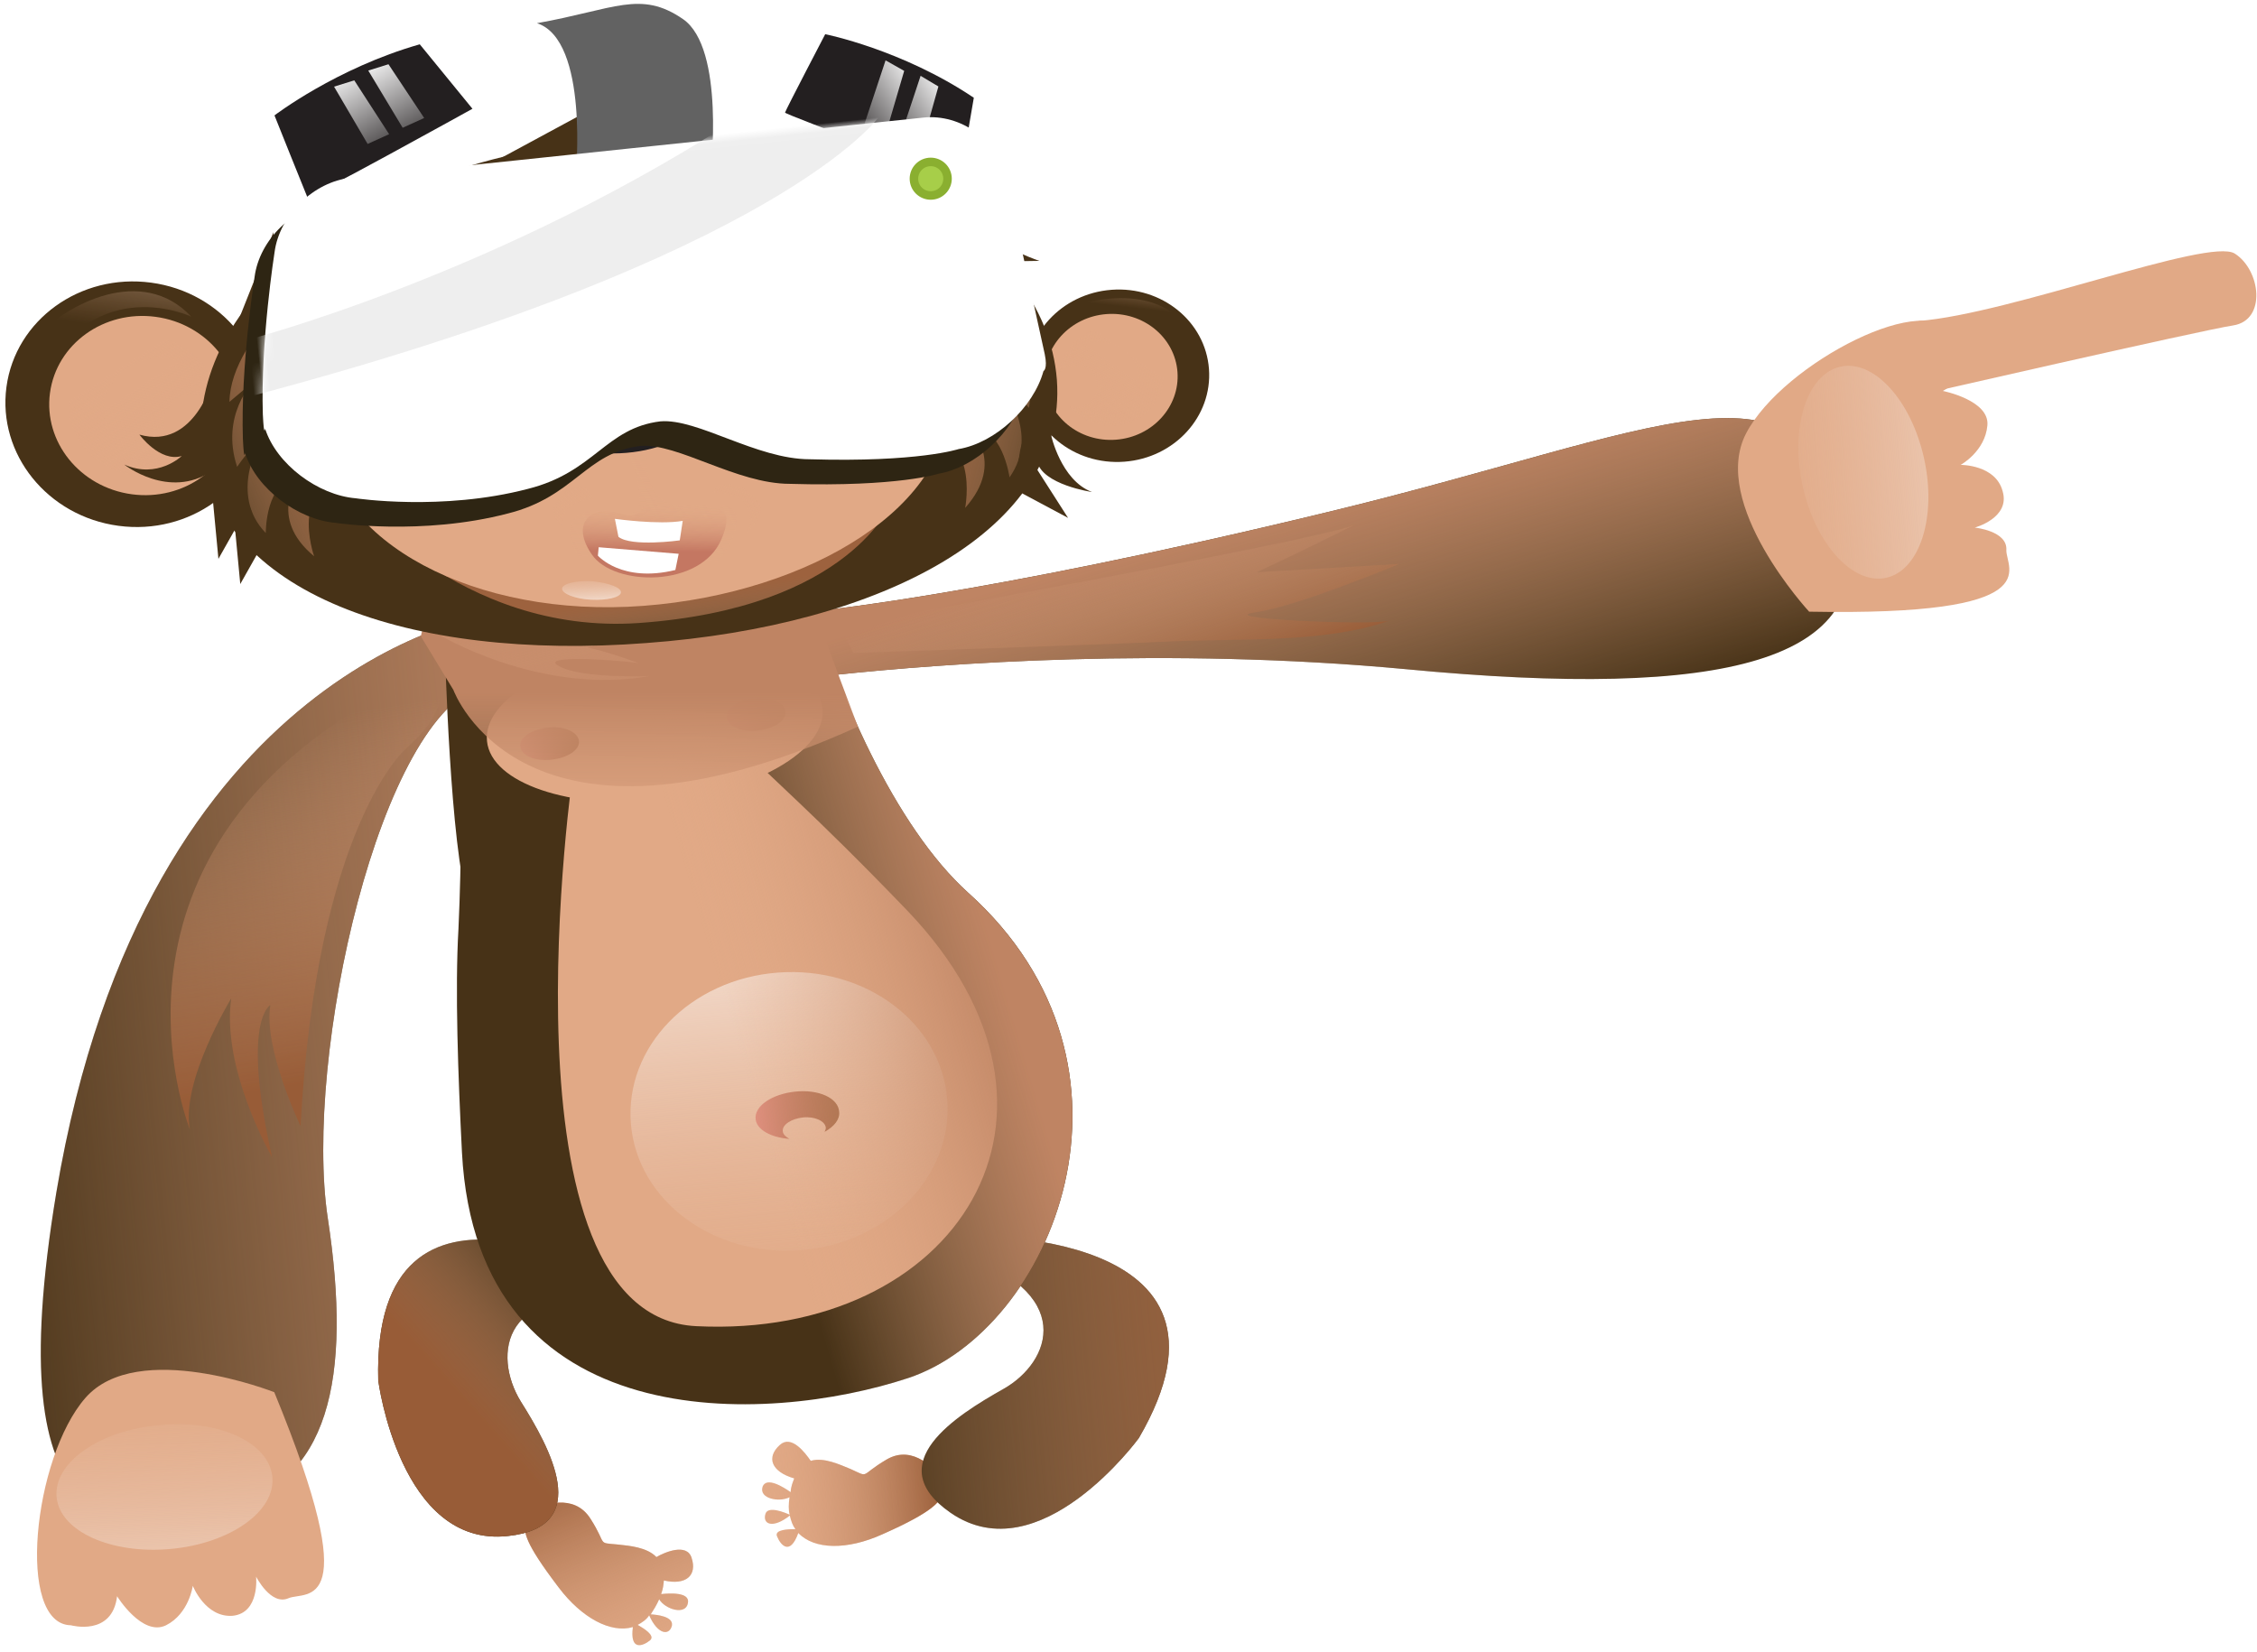 <svg xmlns="http://www.w3.org/2000/svg" width="265" height="194" viewBox="0 0 265 194" xmlns:xlink="http://www.w3.org/1999/xlink">
  <defs>
    <linearGradient id="a" x1="85.445%" x2="46.684%" y1="94.404%" y2="32.498%">
      <stop stop-color="#E1A986" stop-opacity="0" offset="0%"/>
      <stop stop-color="#BF8463" offset="100%"/>
    </linearGradient>
    <linearGradient id="b" x1="-68.082%" x2="231.989%" y1="45.535%" y2="56.877%">
      <stop stop-color="#E1A986" stop-opacity="0" offset="0%"/>
      <stop stop-color="#FFF" offset="100%"/>
    </linearGradient>
    <linearGradient id="c" x1="27.553%" x2="103.269%" y1="18.148%" y2="84.313%">
      <stop stop-color="#E1A986" stop-opacity="0" offset="0%"/>
      <stop stop-color="#985C37" offset="100%"/>
    </linearGradient>
    <linearGradient id="d" x1="-.793%" x2="99.769%" y1="49.389%" y2="50.877%">
      <stop stop-color="#E1A986" stop-opacity="0" offset="0%"/>
      <stop stop-color="#985C37" offset="100%"/>
    </linearGradient>
    <linearGradient id="e" x1="79.53%" x2="32.472%" y1="123.283%" y2="-19.168%">
      <stop stop-color="#E1A986" stop-opacity="0" offset="0%"/>
      <stop stop-color="#985C37" offset="100%"/>
    </linearGradient>
    <linearGradient id="f" x1="51.618%" x2="18.416%" y1="36.003%" y2="61.783%">
      <stop stop-color="#E1A986" stop-opacity="0" offset="0%"/>
      <stop stop-color="#985C37" offset="100%"/>
    </linearGradient>
    <linearGradient id="g" x1=".208%" x2="99.849%" y1="49.899%" y2="50.647%">
      <stop stop-color="#E1A986" stop-opacity="0" offset="0%"/>
      <stop stop-color="#985C37" offset="100%"/>
    </linearGradient>
    <linearGradient id="h" x1=".499%" x2="99.391%" y1="49.658%" y2="50.232%">
      <stop stop-color="#E1A986" stop-opacity="0" offset="0%"/>
      <stop stop-color="#BF8463" offset="100%"/>
    </linearGradient>
    <linearGradient id="i" x1="62.762%" x2="30.316%" y1="-68.263%" y2="230.689%">
      <stop stop-color="#E1A986" stop-opacity="0" offset="0%"/>
      <stop stop-color="#FFF" offset="100%"/>
    </linearGradient>
    <linearGradient id="j" x1="48.434%" x2="52.329%" y1="8.018%" y2="84.802%">
      <stop stop-color="#E1A986" stop-opacity="0" offset="0%"/>
      <stop stop-color="#985C37" offset="100%"/>
    </linearGradient>
    <linearGradient id="k" x1=".279%" x2="100.151%" y1="49.786%" y2="51.404%">
      <stop stop-color="#DF907E" offset="0%"/>
      <stop stop-color="#A26743" offset="100%"/>
    </linearGradient>
    <linearGradient id="l" x1=".739%" x2="100.548%" y1="50.403%" y2="52.022%">
      <stop stop-color="#DF907E" offset="0%"/>
      <stop stop-color="#A26743" offset="100%"/>
    </linearGradient>
    <linearGradient id="m" x1="49.362%" x2="50.807%" y1="139.096%" y2="-51.926%">
      <stop stop-color="#E1A986" stop-opacity="0" offset="0%"/>
      <stop stop-color="#FFF" offset="100%"/>
    </linearGradient>
    <linearGradient id="n" x1="-.64%" x2="100.402%" y1="48.446%" y2="50.069%">
      <stop stop-color="#DF907E" offset="0%"/>
      <stop stop-color="#A26743" offset="100%"/>
    </linearGradient>
    <linearGradient id="o" x1="36.937%" x2="71.676%" y1="58.18%" y2="46.584%">
      <stop stop-color="#E1A986" stop-opacity="0" offset="0%"/>
      <stop stop-color="#BF8463" offset="100%"/>
    </linearGradient>
    <linearGradient id="p" x1="39.958%" x2="50.31%" y1="114.573%" y2="44.374%">
      <stop stop-color="#E1A986" stop-opacity="0" offset="0%"/>
      <stop stop-color="#BF8463" offset="100%"/>
    </linearGradient>
    <linearGradient id="q" x1="45.426%" x2="80.283%" y1="6.499%" y2="155.917%">
      <stop stop-color="#E1A986" stop-opacity="0" offset="0%"/>
      <stop stop-color="#FFF" offset="100%"/>
    </linearGradient>
    <linearGradient id="r" x1="42.93%" x2="66.562%" y1="13.826%" y2="131.527%">
      <stop stop-color="#E1A986" stop-opacity="0" offset="0%"/>
      <stop stop-color="#BF8463" offset="100%"/>
    </linearGradient>
    <linearGradient id="s" x1="3.56%" x2="68.731%" y1="100.275%" y2="29.522%">
      <stop stop-color="#E1A986" stop-opacity="0" offset="0%"/>
      <stop stop-color="#E1A986" offset="100%"/>
    </linearGradient>
    <linearGradient id="t" x1="3.316%" x2="69.163%" y1="100.434%" y2="29.926%">
      <stop stop-color="#E1A986" stop-opacity="0" offset="0%"/>
      <stop stop-color="#E1A986" offset="100%"/>
    </linearGradient>
    <linearGradient id="u" x1="82.517%" x2="37.163%" y1="111.301%" y2="24.853%">
      <stop stop-color="#E1A986" stop-opacity="0" offset="0%"/>
      <stop stop-color="#E1A986" offset="100%"/>
    </linearGradient>
    <linearGradient id="v" x1="82.368%" x2="36.852%" y1="111.035%" y2="25.233%">
      <stop stop-color="#E1A986" stop-opacity="0" offset="0%"/>
      <stop stop-color="#E1A986" offset="100%"/>
    </linearGradient>
    <linearGradient id="w" x1="113.284%" x2="48.571%" y1="86.748%" y2="52.649%">
      <stop stop-color="#E1A986" stop-opacity="0" offset="0%"/>
      <stop stop-color="#9D623E" offset="98.77%"/>
    </linearGradient>
    <linearGradient id="x" x1="-16.631%" x2="52.266%" y1="84.71%" y2="52.449%">
      <stop stop-color="#E1A986" stop-opacity="0" offset="0%"/>
      <stop stop-color="#9D623E" offset="98.77%"/>
    </linearGradient>
    <linearGradient id="y" x1="58.818%" x2="55.114%" y1="122.24%" y2="79.16%">
      <stop stop-color="#E1A986" stop-opacity="0" offset="0%"/>
      <stop stop-color="#9D623E" offset="98.77%"/>
    </linearGradient>
    <linearGradient id="z" x1="12.32%" x2="48.155%" y1="107.778%" y2="52.928%">
      <stop stop-color="#E1A986" stop-opacity="0" offset="0%"/>
      <stop stop-color="#9D623E" offset="98.77%"/>
    </linearGradient>
    <linearGradient id="A" x1="40.783%" x2="49.548%" y1="109.301%" y2="51.518%">
      <stop stop-color="#E1A986" stop-opacity="0" offset="0%"/>
      <stop stop-color="#E1A986" offset="100%"/>
    </linearGradient>
    <linearGradient id="B" x1="49.411%" x2="54.709%" y1="61.468%" y2="-43.879%">
      <stop stop-color="#231F20" offset="0%"/>
      <stop stop-color="#FFF" offset="100%"/>
    </linearGradient>
    <linearGradient id="C" x1="40.874%" x2="49.638%" y1="109.202%" y2="51.419%">
      <stop stop-color="#E1A986" stop-opacity="0" offset="0%"/>
      <stop stop-color="#E1A986" offset="100%"/>
    </linearGradient>
    <linearGradient id="D" x1="49.886%" x2="55.183%" y1="61.617%" y2="-43.75%">
      <stop stop-color="#231F20" offset="0%"/>
      <stop stop-color="#FFF" offset="100%"/>
    </linearGradient>
    <linearGradient id="E" x1="61.517%" x2="48.091%" y1="-6.836%" y2="75.727%">
      <stop stop-color="#E1A986" stop-opacity="0" offset="0%"/>
      <stop stop-color="#E1A986" offset="100%"/>
    </linearGradient>
    <linearGradient id="F" x1="53.219%" x2="47.952%" y1="34.564%" y2="69.142%">
      <stop stop-color="#E1A986" stop-opacity="0" offset="0%"/>
      <stop stop-color="#C47762" offset="100%"/>
    </linearGradient>
    <linearGradient id="G" x1="47.657%" x2="53.647%" y1="119.069%" y2="-40.673%">
      <stop stop-color="#231F20" offset="0%"/>
      <stop stop-color="#FFF" offset="100%"/>
    </linearGradient>
    <linearGradient id="H" x1="54.223%" x2="43.16%" y1="-49.243%" y2="199.823%">
      <stop stop-color="#E1A986" stop-opacity="0" offset="0%"/>
      <stop stop-color="#FFF" offset="100%"/>
    </linearGradient>
    <linearGradient id="I" x1="-28.632%" x2="114.642%" y1="122.923%" y2="-5.085%">
      <stop stop-color="#231F20" offset="0%"/>
      <stop stop-color="#FFF" offset="100%"/>
    </linearGradient>
    <linearGradient id="J" x1="-33.732%" x2="112.218%" y1="126.091%" y2="-1.893%">
      <stop stop-color="#231F20" offset="0%"/>
      <stop stop-color="#FFF" offset="100%"/>
    </linearGradient>
    <linearGradient id="K" x1="82.986%" x2="25.012%" y1="144.092%" y2="-25.329%">
      <stop stop-color="#231F20" offset="0%"/>
      <stop stop-color="#FFF" offset="100%"/>
    </linearGradient>
    <linearGradient id="L" x1="83.392%" x2="26.377%" y1="148.449%" y2="-20.953%">
      <stop stop-color="#231F20" offset="0%"/>
      <stop stop-color="#FFF" offset="100%"/>
    </linearGradient>
    <linearGradient id="M" x1="32.337%" x2="74.374%" y1="-15.306%" y2="69.183%">
      <stop stop-color="#E1A986" stop-opacity="0" offset="0%"/>
      <stop stop-color="#E1A986" offset="100%"/>
    </linearGradient>
    <linearGradient id="N" x1="18.582%" x2="82.342%" y1="115.203%" y2="-39.498%">
      <stop stop-color="#E1A986" stop-opacity="0" offset="0%"/>
      <stop stop-color="#E1A986" offset="100%"/>
    </linearGradient>
    <linearGradient id="O" x1="44.598%" x2="23.528%" y1="60.017%" y2="1.601%">
      <stop stop-color="#E1A986" stop-opacity="0" offset="0%"/>
      <stop stop-color="#FFF" offset="100%"/>
    </linearGradient>
    <linearGradient id="P" x1="36.011%" x2="78.102%" y1="-46.858%" y2="165.262%">
      <stop stop-color="#E1A986" stop-opacity="0" offset="0%"/>
      <stop stop-color="#FFF" offset="100%"/>
    </linearGradient>
    <linearGradient id="Q" x1="77.508%" x2="-15.614%" y1="92.692%" y2="-41.268%">
      <stop stop-color="#E1A986" stop-opacity="0" offset="0%"/>
      <stop stop-color="#E1A986" offset="100%"/>
    </linearGradient>
    <linearGradient id="R" x1="69.158%" x2="33.977%" y1="-70.404%" y2="150.734%">
      <stop stop-color="#E1A986" stop-opacity="0" offset="0%"/>
      <stop stop-color="#FFF" offset="100%"/>
    </linearGradient>
    <linearGradient id="S" x1="53.409%" x2="85.919%" y1="46.589%" y2="-37.192%">
      <stop stop-color="#E1A986" stop-opacity="0" offset="0%"/>
      <stop stop-color="#FFF" offset="100%"/>
    </linearGradient>
    <linearGradient id="T" x1="48.713%" x2="107.363%" y1="55.258%" y2="-82.09%">
      <stop stop-color="#E1A986" stop-opacity="0" offset="0%"/>
      <stop stop-color="#FFF" offset="100%"/>
    </linearGradient>
    <path id="U" d="M3.312 43.69c.616-8.596 3.364-18.854 3.364-18.854 1.026-4.284 5.45-7.756 9.852-7.756H84.1c4.414 0 8.395 3.568 8.887 7.94 0 0 1.316 11.66 2.37 21.174.18 1.8-.354 1.96-.354 1.96-1.607 4.104-6.472 7.79-10.878 8.07 0 0-4.867 1.065-17.49-.638-6.226-.657-12.588-6.162-16.974-6.26-6.49.098-8.316 5.134-16.32 6.26-10.288 1.57-20.21-1.016-20.21-1.016-4.34-.822-8.837-4.934-9.727-9.25 0 0-.245 1.08-.09-1.63z"/>
    <filter id="W" width="200%" height="200%" x="-50%" y="-50%" filterUnits="objectBoundingBox">
      <feOffset in="SourceAlpha" result="shadowOffsetOuter1"/>
      <feGaussianBlur stdDeviation="3.5" in="shadowOffsetOuter1" result="shadowBlurOuter1"/>
      <feColorMatrix values="0 0 0 0 0.655 0 0 0 0 0.808 0 0 0 0 0.286 0 0 0 0.7 0" in="shadowBlurOuter1" result="shadowMatrixOuter1"/>
      <feMerge>
        <feMergeNode in="shadowMatrixOuter1"/>
        <feMergeNode in="SourceGraphic"/>
      </feMerge>
    </filter>
  </defs>
  <g fill="none" fill-rule="evenodd">
    <g transform="rotate(-6 103.31 139.786)">
      <path fill="#473217" d="M101.76 71.338s19.788.39 61.993-5.255c40.45-5.353 57.996-14.112 60.53 8.37 1.755 15.572-15.887 18.49-53.22 10.9-27.68-5.547-53.804-6.326-66.475-6.326-12.77.195-2.827-7.69-2.827-7.69z"/>
      <path fill="url(#a)" d="M4.29 25.596s19.786.39 61.99-5.255c40.452-5.352 57.997-14.11 60.53 8.37 1.756 15.572-15.887 18.492-53.218 10.9-27.683-5.547-53.805-6.325-66.477-6.325-12.768.194-2.826-7.69-2.826-7.69z" transform="translate(97.472 45.742)"/>
      <path fill="#E1A986" d="M218.922 83.6s-10.332-13.82-5.166-21.605c5.166-7.786 23.59-14.89 25.343-8.662 0 0 2.533 4.283-1.853 6.132 0 0 5.36 1.654 4.776 4.574-.584 3.016-3.606 4.28-3.606 4.28s4.094.39 4.58 3.602c.586 3.212-3.703 3.893-3.703 3.893s3.802.78 3.412 3.017c-.293 2.14 4.386 8.273-23.784 4.77z"/>
      <path fill="url(#b)" d="M128.08 9.635c3.995-.487 7.894 4.77 8.674 11.776.78 6.91-1.852 12.945-5.85 13.432-3.995.487-7.894-4.77-8.674-11.776-.78-6.91 1.852-12.944 5.85-13.43z" transform="translate(97.472 45.742)"/>
      <path fill="url(#c)" d="M8.48 27.64c3.12-.292 54.097-3.893 60.823-5.45-7.798 2.92-11.892 4.282-11.892 4.282l16.766.78s-12.28 3.697-17.447 3.892c-5.07.194 13.06 2.92 15.497 2.627-7.798 1.85-17.643.196-25.928-.29-8.383-.487-36.943-2.53-36.943-2.53l-.974-2.434" transform="translate(97.472 45.742)"/>
      <path fill="#E1A986" d="M235.298 50.997c10.82.292 34.895-6.228 37.722-3.99 2.826 2.24 2.924 8.175-1.073 8.37-3.996.195-38.5 4.38-38.5 4.38l1.85-8.76zM106.635 173.53c-.195-.1-2.437-3.797-5.85-2.24-3.41 1.557-2.143 1.947-4.287.68-1.268-.68-3.022-1.75-4.582-1.46-.585-1.07-1.95-3.308-3.41-2.237-1.756 1.265-1.366 3.017 1.266 4.088-.195.39-.487.877-.585 1.558-.78-.68-2.632-2.14-3.216-.973-.584 1.362 1.755 2.043 3.022 1.557-.195.778-.292 1.46-.195 2.044-.487-.292-2.437-1.363-2.826-.39-.487 1.168.683 1.85 2.827.487.098.68.195 1.168.488 1.654-.878-.097-2.437-.194-2.242.584.292 1.072 1.267 2.532 2.534-.096 1.657 2.14 5.458 2.628 9.845 1.168 6.628-2.14 6.823-3.114 7.603-3.893.194-.293.292-2.24-.39-2.53z"/>
      <path fill="url(#d)" d="M106.635 173.53c-.195-.1-2.437-3.797-5.85-2.24-3.41 1.557-2.143 1.947-4.287.68-1.268-.68-3.022-1.75-4.582-1.46-.585-1.07-1.95-3.308-3.41-2.237-1.756 1.265-1.366 3.017 1.266 4.088-.195.39-.487.877-.585 1.558-.78-.68-2.632-2.14-3.216-.973-.584 1.362 1.755 2.043 3.022 1.557-.195.778-.292 1.46-.195 2.044-.487-.292-2.437-1.363-2.826-.39-.487 1.168.683 1.85 2.827.487.098.68.195 1.168.488 1.654-.878-.097-2.437-.194-2.242.584.292 1.072 1.267 2.532 2.534-.096 1.657 2.14 5.458 2.628 9.845 1.168 6.628-2.14 6.823-3.114 7.603-3.893.194-.293.292-2.24-.39-2.53z"/>
      <path fill="#E1A986" d="M76.808 180.34c-.39-1.75-3.022-.972-4.094-.485-.974-1.266-3.02-1.655-4.386-1.947-2.437-.487-1.17 0-2.827-3.31-1.656-3.405-5.652-2.043-5.944-2.043-.683-.194-1.95 1.363-1.852 1.752 0 1.168-.39 1.947 3.216 7.883 2.34 3.893 5.556 6.034 8.188 5.548-.682 2.822.975 2.336 1.852 1.752.682-.487-.585-1.46-1.267-1.947.487-.195 1.072-.486 1.462-.973.78 2.433 2.144 2.628 2.534 1.46.29-1.07-1.755-1.46-2.34-1.557.39-.487.78-.974 1.17-1.655.584 1.265 2.924 2.24 3.313.78.39-1.267-2.047-1.364-3.02-1.364.29-.584.39-1.07.486-1.557 2.533.876 3.995-.195 3.508-2.336z"/>
      <path fill="url(#e)" d="M76.808 180.34c-.39-1.75-3.022-.972-4.094-.485-.974-1.266-3.02-1.655-4.386-1.947-2.437-.487-1.17 0-2.827-3.31-1.656-3.405-5.652-2.043-5.944-2.043-.683-.194-1.95 1.363-1.852 1.752 0 1.168-.39 1.947 3.216 7.883 2.34 3.893 5.556 6.034 8.188 5.548-.682 2.822.975 2.336 1.852 1.752.682-.487-.585-1.46-1.267-1.947.487-.195 1.072-.486 1.462-.973.78 2.433 2.144 2.628 2.534 1.46.29-1.07-1.755-1.46-2.34-1.557.39-.487.78-.974 1.17-1.655.584 1.265 2.924 2.24 3.313.78.39-1.267-2.047-1.364-3.02-1.364.29-.584.39-1.07.486-1.557 2.533.876 3.995-.195 3.508-2.336z"/>
      <path fill="#473217" d="M72.52 147.64s-27.878-20.535-30.12 8.176c0 0 .488 19.854 13.257 19.756 10.137 0 5.945-9.83 3.12-15.572-2.73-5.742-.78-14.403 13.84-10.024 14.523 4.574-.098-2.336-.098-2.336z"/>
      <path fill="url(#f)" d="M72.52 147.64s-27.878-20.535-30.12 8.176c0 0 .488 19.854 13.257 19.756 10.137 0 5.945-9.83 3.12-15.572-2.73-5.742-.78-14.403 13.84-10.024 14.523 4.574-.098-2.336-.098-2.336z"/>
      <path fill="#473217" d="M112.97 146.18s34.506 2.53 17.545 25.694c0 0-13.256 14.696-22.906 6.423-7.7-6.618 1.85-11.29 7.7-13.82 5.848-2.53 9.942-10.413-3.997-16.545-13.938-6.034 1.657-1.752 1.657-1.752z"/>
      <path fill="url(#g)" d="M112.97 146.18s34.506 2.53 17.545 25.694c0 0-13.256 14.696-22.906 6.423-7.7-6.618 1.85-11.29 7.7-13.82 5.848-2.53 9.942-10.413-3.997-16.545-13.938-6.034 1.657-1.752 1.657-1.752z"/>
      <path fill="#473217" d="M64.917 67.737s-40.84 1.168-57.802 62.19C-4.19 170.9 10.332 170.22 22.81 168.76c12.572-1.363 16.57-13.43 15.692-32.507-.878-19.075 12.28-58.394 24.855-60.34 12.574-2.044 1.56-8.176 1.56-8.176z"/>
      <path fill="url(#h)" d="M64.917 67.737s-40.84 1.168-57.802 62.19C-4.19 170.9 10.332 170.22 22.81 168.76c12.572-1.363 16.57-13.43 15.692-32.507-.878-19.075 12.28-58.394 24.855-60.34 12.574-2.044 1.56-8.176 1.56-8.176z"/>
      <path fill="#E1A986" d="M30.12 155.913s-15.304-7.98-22.127-1.655c-6.823 6.326-10.917 25.597-4.484 26.375 0 0 4.678 1.85 5.75-2.822 0 0 2.437 5.062 5.36 3.99 2.828-1.07 3.607-4.28 3.607-4.28s1.073 3.892 4.29 3.99c3.216 0 3.216-4.283 3.216-4.283s1.364 3.6 3.51 2.92c2.143-.682 8.87 3.017.876-24.234z"/>
      <path fill="url(#i)" d="M28.852 165.743c0 4.087-5.75 7.3-12.77 7.202-7.017-.098-12.67-3.407-12.67-7.397 0-4.088 5.75-7.3 12.768-7.202 7.018 0 12.672 3.31 12.672 7.397z"/>
      <path fill="url(#j)" d="M53.317 82.433S42.01 90.317 36.455 125.16c0 0-3.412-9.54-2.047-14.503 0 0-3.607 1.363-1.657 17.81 0 0-4.873-10.9-2.826-19.075 0 0-6.92 9.05-6.433 14.793 0 0-10.33-35.815 33.14-50.413 0-.098 4.778 2.822-3.313 8.66z"/>
      <path fill="#473217" d="M59.166 71.24s-1.852 23.456-.39 29.977c.974 3.99 8.09-38.15.39-29.976z"/>
      <path fill="#473217" d="M103.516 33.09s-4.094 16.934-1.268 35.037c1.95 12.652 7.31 29.392 15.01 37.956 20.568 22.774 4.387 52.166-12.963 55.96-16.96 3.7-51.075 1.948-49.32-31.824.487-8.954 1.17-19.076 2.34-26.18 2.533-16.643 2.533-29.1 7.99-40.098 5.07-10.22 7.312-19.562 14.72-29.78 18.714-25.987 23.783-7.69 23.49-1.072z"/>
      <ellipse cx="82.734" cy="82.657" fill="#E1A986" transform="rotate(.512 82.734 82.657)" rx="19.788" ry="8.954"/>
      <path fill="#E1A986" d="M72.714 86.716S56.63 149.78 80.22 153.382c30.12 4.672 50.003-19.756 29.73-45.936-20.276-26.083-19.106-19.173-14.525-26.278l-22.71 5.548z"/>
      <path fill="url(#k)" d="M73.69 83.6c0 1.072-1.56 1.85-3.51 1.85-1.95 0-3.412-.876-3.412-1.946 0-1.07 1.56-1.85 3.51-1.85 1.85 0 3.41.877 3.41 1.947z"/>
      <path fill="url(#l)" d="M98.155 82.725c0 1.07-1.56 1.85-3.51 1.85-1.95 0-3.41-.876-3.41-1.947 0-1.07 1.56-1.85 3.508-1.85 1.95.098 3.51.877 3.412 1.947z"/>
      <path fill="url(#m)" d="M93.28 145.79c-10.234-.29-18.42-7.785-18.226-16.836.195-9.05 8.675-16.156 19.007-15.864 10.235.292 18.423 7.786 18.228 16.837-.195 9.052-8.772 16.156-19.007 15.864z"/>
      <path fill="url(#n)" d="M94.646 127.202c-2.73 0-4.972 1.168-4.972 2.725 0 1.266 1.56 2.336 3.704 2.725-.39-.292-.682-.583-.682-.973 0-.78 1.17-1.363 2.534-1.363 1.365 0 2.535.68 2.535 1.46 0 .194-.098.292-.195.486 1.17-.486 1.95-1.265 1.95-2.14.097-1.655-2.145-2.92-4.874-2.92z"/>
      <path fill="url(#o)" d="M103.516 33.09s-4.094 16.934-1.268 35.037c1.95 12.652 7.31 29.392 15.01 37.956 20.568 22.774 4.387 52.166-12.963 55.96-16.96 3.7-51.075 1.948-49.32-31.824.487-8.954 1.17-19.076 2.34-26.18 2.533-16.643 2.533-29.1 7.99-40.098 5.07-10.22 7.312-19.562 14.72-29.78 18.714-25.987 23.783-7.69 23.49-1.072z"/>
      <path fill="url(#p)" d="M56.534 69.49l3.12 6.617s5.652 22.97 46.786 9.246c0 0-3.022-11.387-3.607-14.307-.585-2.92-45.714-8.467-46.3-1.557z"/>
      <path fill="url(#q)" d="M76.418 61.898s6.433 2.238 9.65 2.238c3.217 0 1.56 5.16-3.022 3.7-4.58-1.46-6.628-5.938-6.628-5.938z"/>
      <path fill="url(#r)" d="M58.386 69.295s11.21 8.564 24.368 7.59c0 0-7.895-.486-10.43-2.238-2.534-1.654 6.53-.097 9.26.584 0 0-3.51-1.75-5.75-2.432l5.555-1.07s-15.206-1.85-23.297-8.662c-.097 0-8.87-2.14.293 6.23z"/>
      <ellipse cx="141.104" cy="47.566" fill="#473217" transform="rotate(-178.27 141.104 47.566)" rx="10.721" ry="10.121"/>
      <ellipse cx="140.309" cy="47.618" fill="#E1A986" transform="rotate(-178.272 140.31 47.618)" rx="7.797" ry="7.396"/>
      <path fill="url(#s)" d="M134.22 47.397c-.098 3.21 2.534 5.84 5.945 5.936 3.412.098 6.238-2.433 6.336-5.644.098-3.213-2.533-5.84-5.945-5.938-3.412-.097-6.238 2.433-6.336 5.645z"/>
      <path fill="url(#t)" d="M134.22 47.69c-.098 2.432 1.95 4.476 4.483 4.573 2.534.097 4.68-1.85 4.776-4.282.097-2.432-1.95-4.476-4.485-4.574-2.534 0-4.678 1.85-4.776 4.283z"/>
      <ellipse cx="135.983" cy="48.331" fill="#E1A986" transform="rotate(-178.278 135.983 48.33)" rx="2.534" ry="2.336"/>
      <ellipse cx="25.956" cy="38.826" fill="#473217" transform="rotate(13.633 25.956 38.826)" rx="15.205" ry="14.404"/>
      <ellipse cx="26.988" cy="39.092" fill="#E1A986" transform="rotate(13.633 26.988 39.092)" rx="11.112" ry="10.511"/>
      <path fill="url(#u)" d="M35.382 41.168c-1.072 4.38-5.75 7.105-10.43 5.937-4.678-1.168-7.602-5.645-6.53-10.025 1.072-4.38 5.75-7.104 10.43-5.936 4.776 1.07 7.603 5.547 6.53 10.024z"/>
      <path fill="url(#v)" d="M35.285 41.655c-.78 3.406-4.386 5.45-7.895 4.574-3.607-.877-5.75-4.283-4.97-7.69.778-3.406 4.385-5.45 7.894-4.574 3.606.876 5.848 4.282 4.97 7.69z"/>
      <ellipse cx="32.67" cy="41.736" fill="#E1A986" transform="rotate(13.633 32.67 41.736)" rx="3.509" ry="3.309"/>
      <path fill="#473217" d="M33.238 44.282c-.487 17.616 21.736 27.932 49.516 28.71 27.78.877 50.588-8.077 51.173-25.693.487-17.616-21.542-32.604-49.42-33.48-27.778-.78-50.684 12.847-51.27 30.462z"/>
      <path fill="url(#w)" d="M118.136 26.57s12.38 7.883 12.77 15.96l-2.925-2.14s4.095 3.795 2.34 9.83c0 0-1.657-2.337-2.924-2.92 0 0 3.997 6.033-.195 10.802 0 0-.194-6.326-4.19-6.423 0 0 4.094 4.476-1.365 9.44 0 0 2.925-9.538-5.653-8.954-8.48.68 2.144-25.597 2.144-25.597z"/>
      <path fill="url(#x)" d="M50.783 24.526S38.013 31.63 37.04 39.708l3.02-2.044s-4.288 3.504-2.923 9.733c0 0 1.852-2.24 3.022-2.725 0 0-4.388 5.84-.49 10.803 0 0 .586-6.23 4.582-6.132 0 0-4.288 4.282.78 9.44 0 0-2.34-9.634 6.238-8.564 8.578 1.167-.487-25.694-.487-25.694z"/>
      <path fill="url(#y)" d="M113.165 59.465s-6.043 11.97-31.093 11.095c-21.054-.78-32.166-18.394-32.166-18.394l63.26 7.3z"/>
      <path fill="url(#z)" d="M52.635 34.647c-.292 10.025 13.55 18.686 30.996 19.173 17.45.487 31.777-7.202 32.07-17.324.292-10.12-13.55-18.686-30.997-19.172-17.447-.487-31.776 7.3-32.068 17.323z"/>
      <path fill="#E1A986" d="M47.664 44.77c-.39 12.554 15.4 23.26 35.187 23.843 19.788.584 37.723-8.078 38.113-20.73.39-12.554-16.863-24.233-36.65-24.817-19.884-.584-36.26 9.05-36.65 21.703z"/>
      <path fill="#E1A986" d="M96.887 39.708c-.39 11.387 4.97 20.827 11.795 21.022 6.92.195 12.768-7.105 13.158-18.49.39-11.388-5.068-22.58-11.89-22.873-6.824-.194-12.673 8.857-13.063 20.34z"/>
      <path fill="url(#A)" d="M98.252 39.708c-.292 10.22 4.386 18.686 10.624 18.88 6.14.196 11.405-7.98 11.697-18.2.293-10.218-4.386-18.685-10.624-18.88-6.142-.194-11.406 7.98-11.698 18.2z"/>
      <ellipse cx="109.342" cy="40.1" fill="#FFF" transform="rotate(-178.272 109.342 40.1)" rx="9.844" ry="16.35"/>
      <ellipse cx="109.342" cy="40.101" fill="#231F20" transform="rotate(-178.27 109.342 40.1)" rx="6.92" ry="11.581"/>
      <ellipse cx="109.342" cy="40.101" fill="#231F20" transform="rotate(-178.27 109.342 40.1)" rx="6.92" ry="11.581"/>
      <path fill="url(#B)" d="M103.71 39.903c-.194 5.255 2.242 9.538 5.36 9.635 3.12.097 5.85-4.088 5.947-9.246.195-5.255-2.242-9.538-5.36-9.635-3.12-.195-5.85 3.99-5.947 9.246z"/>
      <ellipse cx="109.343" cy="40.101" fill="#FFF" transform="rotate(-178.27 109.343 40.1)" rx="2.339" ry="3.795"/>
      <ellipse cx="59.901" cy="38.584" fill="#E1A986" transform="rotate(-178.273 59.9 38.584)" rx="13.158" ry="20.729"/>
      <path fill="url(#C)" d="M48.54 38.248c-.29 10.22 4.387 18.686 10.626 18.88 6.14.196 11.404-7.98 11.696-18.198.293-10.22-4.386-18.687-10.624-18.88-6.14-.196-11.404 7.98-11.697 18.198z"/>
      <ellipse cx="59.671" cy="38.57" fill="#FFF" transform="rotate(-178.27 59.67 38.57)" rx="9.844" ry="16.35"/>
      <ellipse cx="59.67" cy="38.569" fill="#231F20" transform="rotate(-178.273 59.67 38.57)" rx="6.92" ry="11.581"/>
      <ellipse cx="59.67" cy="38.569" fill="#231F20" transform="rotate(-178.273 59.67 38.57)" rx="6.92" ry="11.581"/>
      <path fill="url(#D)" d="M53.805 37.762c-.195 5.255 2.242 9.537 5.36 9.635 3.12.097 5.85-4.088 5.946-9.246.196-5.255-2.24-9.537-5.36-9.634-3.12-.097-5.75 3.99-5.945 9.246z"/>
      <ellipse cx="59.671" cy="38.569" fill="#FFF" transform="rotate(-178.273 59.67 38.57)" rx="2.339" ry="3.795"/>
      <path fill="url(#E)" d="M85.19 50.414s-1.17 5.06 2.048 6.618c3.216 1.557 10.137-1.168 6.628 5.158-3.51 6.326-15.206 4.77-17.74.292-2.534-4.574.487-6.813 4.58-5.06 4.192 1.654 3.218-3.7 2.34-6.62-.877-3.308 2.145-.388 2.145-.388z"/>
      <path fill="url(#F)" d="M84.8 51.582s-.487 4.38 2.243 5.742c2.826 1.362 8.772-.973 5.75 4.477-3.02 5.45-13.158 4.186-15.303.195-2.144-3.893.39-5.936 3.997-4.38 3.606 1.46 3.216-3.308 2.437-4.573l.877-1.46z"/>
      <ellipse cx="82.837" cy="47.42" fill="#231F20" transform="rotate(91.177 82.837 47.42)" rx="3.119" ry="7.689"/>
      <path fill="url(#G)" d="M82.364 47.98c1.755 0 3.217-.486 3.217-1.265 0-.68-1.46-1.362-3.216-1.362-1.754 0-3.217.487-3.217 1.265 0 .78 1.463 1.363 3.217 1.363z"/>
      <path fill="#FFF" d="M80.61 58.102s5.068 1.266 7.895 1.07l-.585 2.24s-5.75.194-7.116-1.17l-.194-2.14zM87.043 64.818l.585-1.85-9.26-1.75-.195.972s2.437 3.504 8.87 2.628z"/>
      <path fill="url(#H)" d="M72.13 27.445c-.098 2.24 5.75 4.185 13.06 4.38 7.31.195 13.257-1.363 13.257-3.6.097-2.24-5.75-4.186-13.06-4.38-7.312-.195-13.258 1.362-13.258 3.6z"/>
      <path fill="#231F20" d="M127.69 13.333l-2.633 9.343s-19.69-9.732-19.592-9.927c.097-.293 5.653-8.662 5.653-8.662s8.773 2.725 16.57 9.245z"/>
      <path fill="url(#I)" d="M119.89 9.343l-2.923 7.105-2.34-1.46 3.217-7.105 2.047 1.46z"/>
      <path fill="url(#J)" d="M123.692 11.582l-2.826 7.104-2.34-1.46 3.217-7.104 1.95 1.46z"/>
      <path fill="#231F20" d="M63.65.292l5.36 8.175s-20.176 8.565-20.37 8.273c-.1-.292-2.828-9.927-2.828-9.927S53.61 2.043 63.65.293z"/>
      <path fill="url(#K)" d="M55.56 3.698l3.41 6.716-2.63.876-3.218-7.105 2.437-.487z"/>
      <path fill="url(#L)" d="M59.75 2.238l3.51 6.716-2.632.876-3.314-7.105 2.436-.487z"/>
      <path fill="#E1A986" d="M97.765 41.85l23.003 2.53s-1.365 15.377-12.184 15.572c-10.722.194-10.82-13.82-10.82-18.103z"/>
      <path fill="url(#M)" d="M100.007 48.565s10.332 6.034 17.447.486c0 0-2.632 6.62-6.238 7.3-3.704.682-11.112-2.335-11.21-7.785z"/>
      <path fill="url(#N)" d="M92.306 56.253s5.85.292 3.607 5.06c0 0 3.704-2.432.585-4.768-3.12-2.336-4.192-.292-4.192-.292z"/>
      <path fill="url(#O)" d="M68.523 24.623s-3.996-7.105-9.65-6.034c-5.653 1.167-8.382 6.228-10.137 12.846-.097.097 7.603-19.173 19.787-6.813z"/>
      <path fill="url(#P)" d="M100.104 44.185s14.718.487 13.16 2.238c-1.463 1.655-7.994 2.336-13.16-2.238z"/>
      <path fill="url(#Q)" d="M78.465 55.572s-4.094-.584-3.996 2.822c0 0-2.438-2.043.78-4.087 2.435-1.46 3.215 1.265 3.215 1.265z"/>
      <path fill="url(#R)" d="M80.415 66.764c-.098.584-1.755.78-3.607.487-1.852-.29-3.314-1.07-3.216-1.654.097-.584 1.754-.778 3.606-.486 1.852.39 3.314 1.07 3.217 1.654z"/>
      <path fill="url(#S)" d="M136.56 38.93s10.916-2.823 13.937 5.352c.098 0-5.36-5.06-13.938-5.352z"/>
      <path fill="url(#T)" d="M33.628 29.294S23.1 22.87 15.4 34.55c0 0-3.216-2.044.293-5.06 3.412-3.018 12.77-7.008 17.935-.196z"/>
      <path fill="#473217" d="M70.96 14.89L84.898 9.15l-1.364 3.6 9.942-1.945-3.996 3.6s-16.18 1.947-18.52.488zM132.562 53.625s.585 5.45 4.094 7.202c0 0-5.75-1.46-6.043-4.282-.293-2.822-.195.78-.195.78l3.12 6.228-5.46-3.7c-.097 0 .39-10.412 4.484-6.228zM121.548 26.18s9.162 5.84 11.794 7.007l-5.458-.486-6.336-6.52zM38.696 31.046l5.556-10.608-.292 5.256c.097 0-3.12 7.493-5.264 5.352zM33.92 48.565l-.097 9.343 2.632-3.7s0-8.855-2.535-5.643z"/>
      <path fill="#473217" d="M36.162 51.776l-.097 9.343 2.63-3.7c0-.096 0-8.953-2.533-5.644zM35.48 36.69s-3.022 8.274-9.357 5.743c0 0 2.046 3.504 4.678 3.017 0 0-3.118 2.433-6.822.292 0 0 4.776 4.672 10.137 1.85 0 .097 2.242-13.042 1.365-10.9z"/>
    </g>
    <g transform="rotate(-6 65.03 -216.645)">
      <path fill="#626262" d="M42.757 19.708s3.29-15.766-2.63-18.394c9.208-.657 12.497-2.628 17.102 1.314 4.603 3.94 1.314 18.393 1.314 18.393L42.757 19.71z"/>
      <path fill="#2E2513" d="M.68 46.317c.617-8.596 3.364-18.854 3.364-18.854 1.027-4.283 5.45-7.755 9.853-7.755H81.47c4.413 0 8.394 3.567 8.886 7.94 0 0 1.316 11.66 2.37 21.174.18 1.798-.354 1.96-.354 1.96-1.607 4.104-6.473 7.79-10.878 8.07 0 0-4.867 1.065-17.49-.64-6.226-.655-12.588-6.16-16.974-6.26-6.49.1-8.317 5.136-16.32 6.26-10.29 1.57-20.21-1.015-20.21-1.015-4.342-.822-8.838-4.933-9.728-9.25 0 0-.246 1.08-.09-1.63z"/>
      <mask id="V" fill="#fff">
        <use xlink:href="#U"/>
      </mask>
      <use fill="#FFF" xlink:href="#U"/>
      <path fill="#EEE" d="M1.973 34.817s31.246-4.6 62.49-21.022c5.264 0 14.473 2.628 14.473 2.628S65.78 31.533 1.973 41.386v-6.57z" mask="url(#V)"/>
      <ellipse cx="84.198" cy="24.306" fill="#A7CE49" stroke="#8AAF30" filter="url(#W)" mask="url(#V)" rx="1.973" ry="1.971"/>
    </g>
  </g>
</svg>
